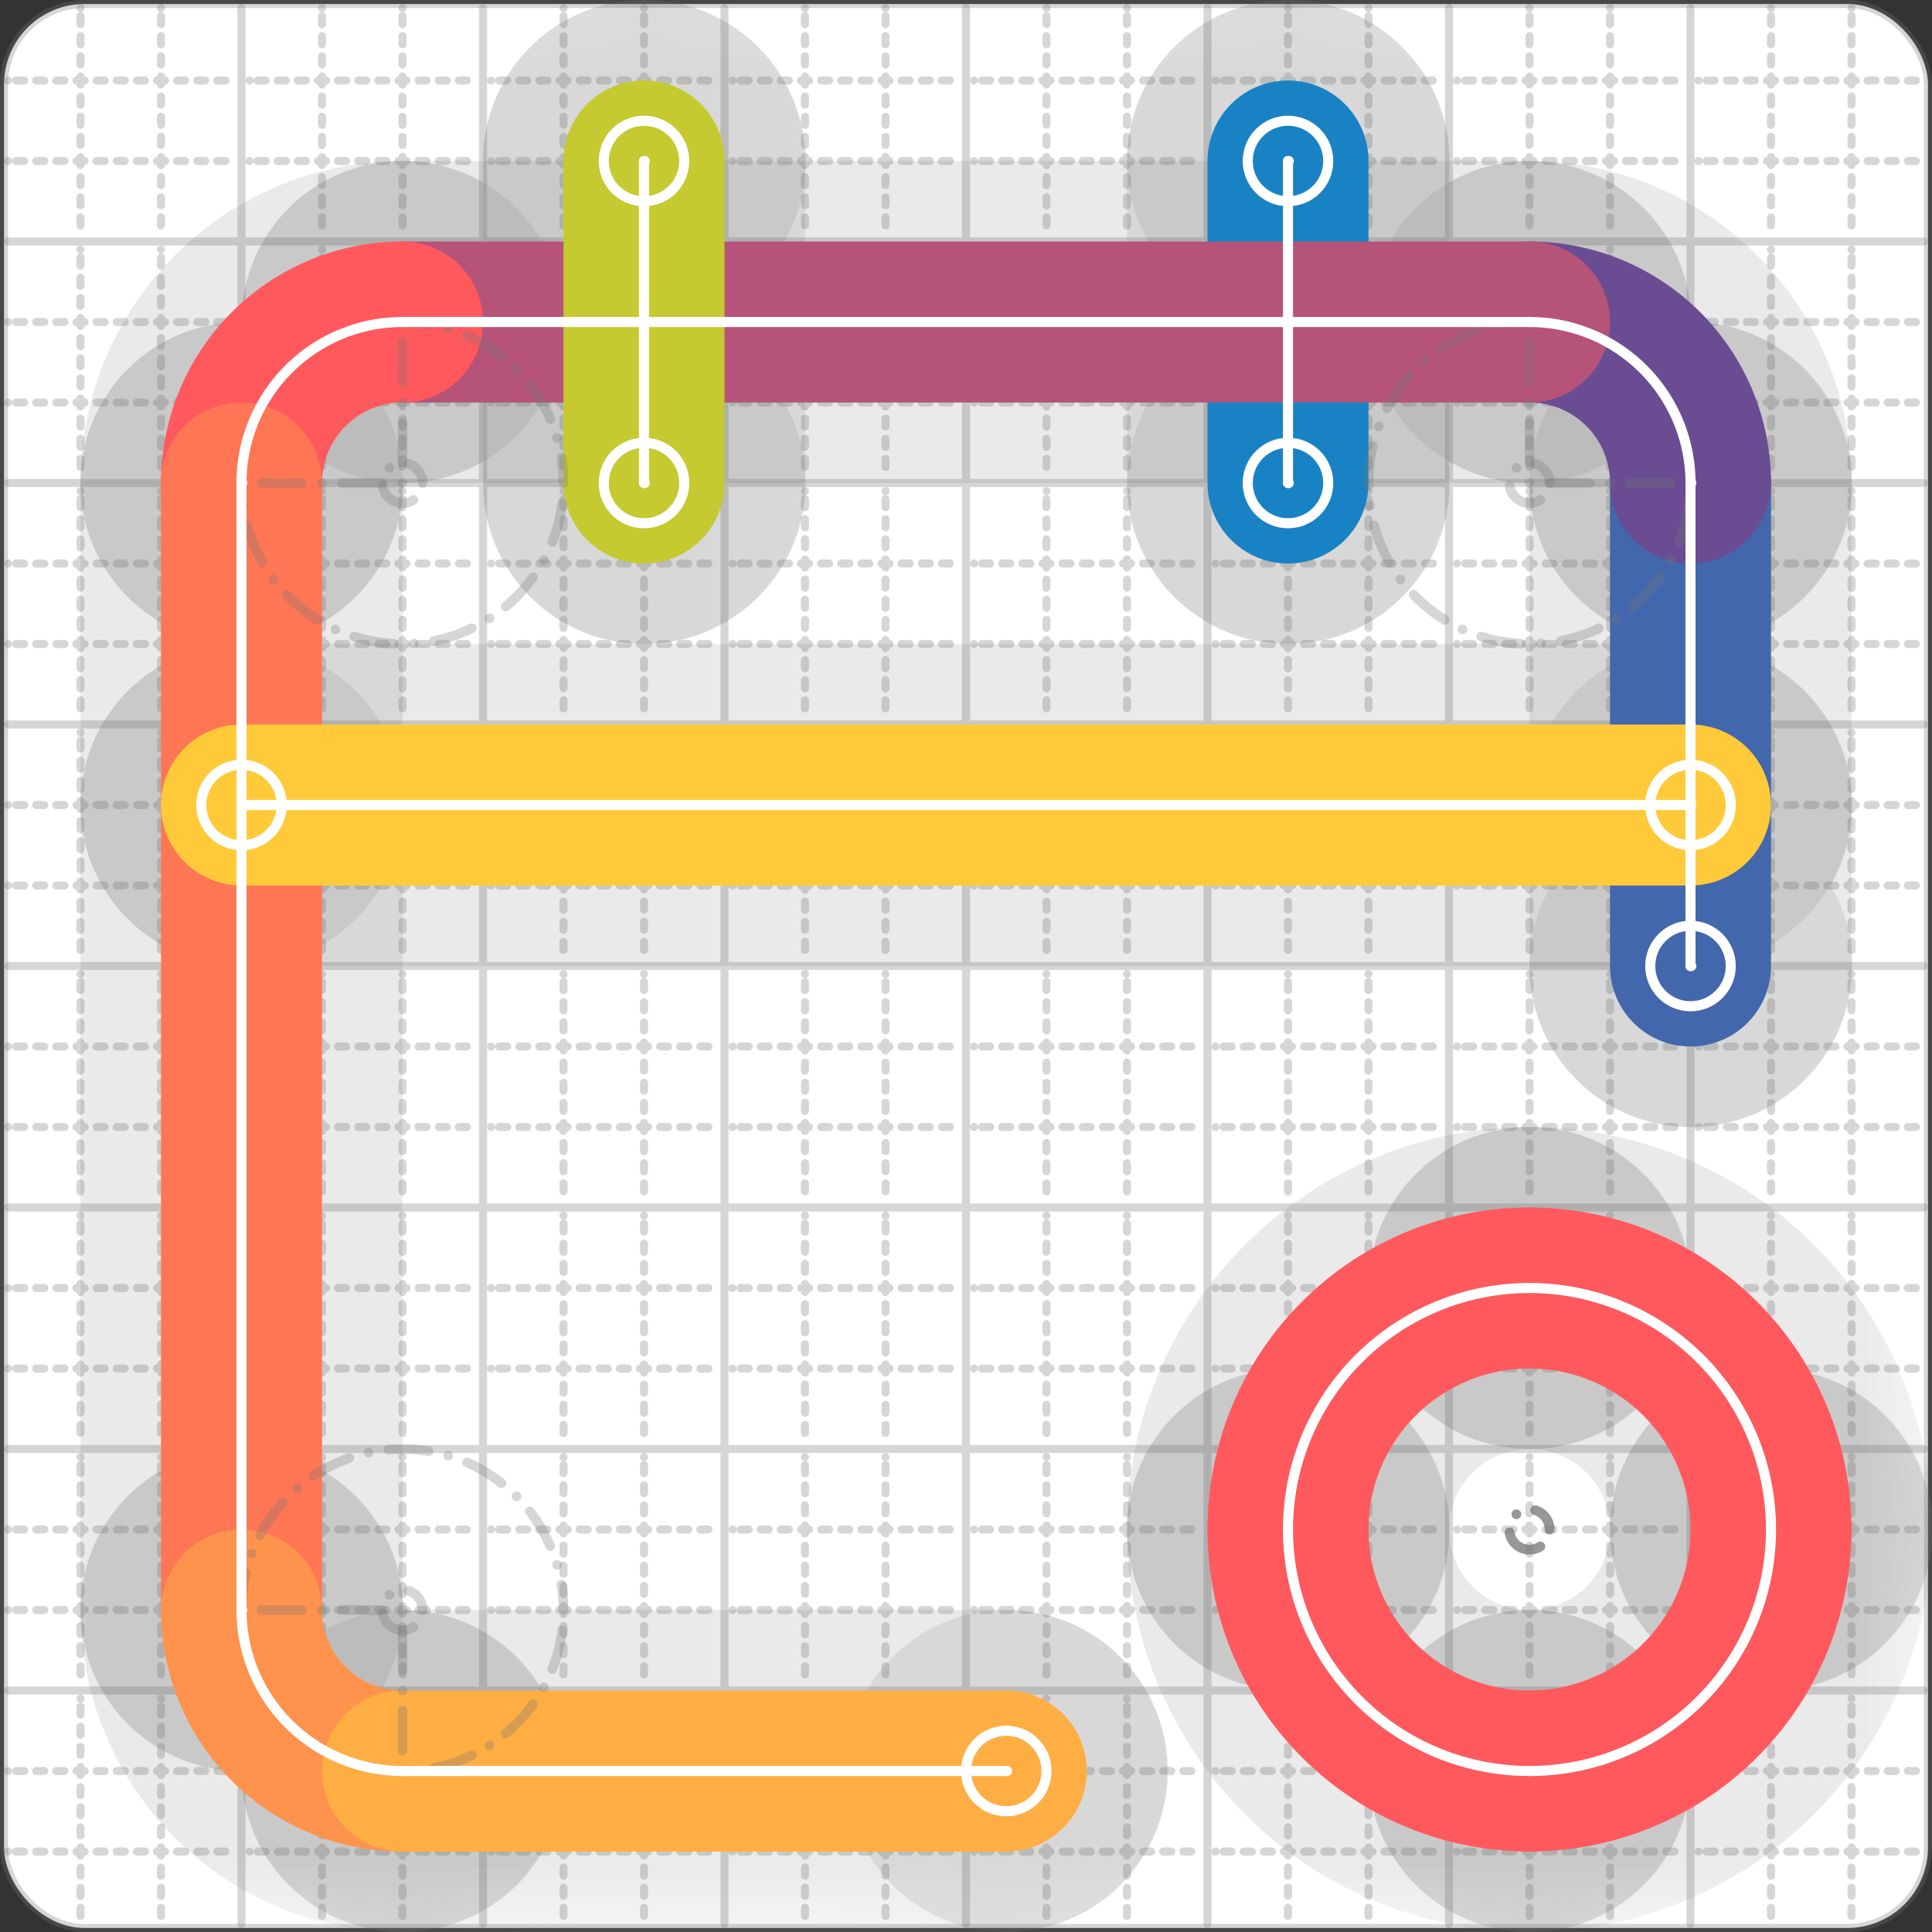 <svg xmlns="http://www.w3.org/2000/svg" width="24" height="24" viewBox="0 0 24 24" fill="none" stroke="currentColor" stroke-width="2" stroke-linecap="round" stroke-linejoin="round"><rect x="0" y="0" width="24" height="24" fill="#333333" stroke="none"/><style>
  @media screen and (prefers-color-scheme: light) {
    .svg-preview-grid-rect { fill: none }
  }
  @media screen and (prefers-color-scheme: dark) {
    .svg-preview-grid-rect { fill: none }
    .svg
    .svg-preview-grid-group,
    .svg-preview-radii-group,
    .svg-preview-shadow-mask-group,
    .svg-preview-shadow-group {
      stroke: #fff;
    }
  }
</style><g class="svg-preview-grid-group" stroke-linecap="butt" stroke-width="0.1" stroke="#777" stroke-opacity="0.3"><rect class="svg-preview-grid-rect" width="23.9" height="23.9" x="0.05" y="0.05" rx="1" fill="#fff"></rect><path stroke-dasharray="0 0.1 0.1 0.15 0.1 0.15 0.1 0.15 0.1 0.15 0.1 0.15 0.1 0.15 0.1 0.15 0.1 0.15 0.1 0.15 0.1 0.15 0.1 0.15 0 0.15" stroke-width="0.1" d="M0.1 1h23.8M1 0.1v23.8M0.1 2h23.8M2 0.1v23.8M0.1 4h23.8M4 0.1v23.8M0.1 5h23.8M5 0.1v23.8M0.1 7h23.8M7 0.1v23.8M0.1 8h23.8M8 0.1v23.8M0.1 10h23.8M10 0.1v23.8M0.1 11h23.8M11 0.1v23.8M0.1 13h23.8M13 0.1v23.8M0.1 14h23.8M14 0.1v23.8M0.1 16h23.8M16 0.1v23.8M0.1 17h23.8M17 0.1v23.8M0.1 19h23.8M19 0.1v23.8M0.1 20h23.8M20 0.1v23.8M0.1 22h23.8M22 0.1v23.8M0.1 23h23.8M23 0.1v23.8"></path><path d="M0.1 3h23.8M3 0.1v23.8M0.1 6h23.8M6 0.1v23.8M0.1 9h23.8M9 0.1v23.8M0.1 12h23.8M12 0.1v23.8M0.1 15h23.8M15 0.1v23.8M0.1 18h23.8M18 0.1v23.8M0.1 21h23.8M21 0.1v23.8"></path></g><g class="svg-preview-shadow-mask-group" stroke-width="4" stroke="#777" stroke-opacity="0.15"><mask id="svg-preview-shadow-mask-0" maskUnits="userSpaceOnUse" stroke-opacity="1" stroke-width="4" stroke="#000"><rect x="0" y="0" width="24" height="24" fill="#fff" stroke="none" rx="1"></rect><path d="M16 2h.01M16 6h.01"></path></mask><mask id="svg-preview-shadow-mask-1" maskUnits="userSpaceOnUse" stroke-opacity="1" stroke-width="4" stroke="#000"><rect x="0" y="0" width="24" height="24" fill="#fff" stroke="none" rx="1"></rect><path d="M21 12h.01M21 6h.01M19 4h.01M5 4h.01M3 6h.01M3 20h.01M5 22h.01M12.5 22h.01"></path></mask><mask id="svg-preview-shadow-mask-2" maskUnits="userSpaceOnUse" stroke-opacity="1" stroke-width="4" stroke="#000"><rect x="0" y="0" width="24" height="24" fill="#fff" stroke="none" rx="1"></rect><path d="M3 10h.01M21 10h.01"></path></mask><mask id="svg-preview-shadow-mask-3" maskUnits="userSpaceOnUse" stroke-opacity="1" stroke-width="4" stroke="#000"><rect x="0" y="0" width="24" height="24" fill="#fff" stroke="none" rx="1"></rect><path d="M8 2h.01M8 6h.01"></path></mask><mask id="svg-preview-shadow-mask-4" maskUnits="userSpaceOnUse" stroke-opacity="1" stroke-width="4" stroke="#000"><rect x="0" y="0" width="24" height="24" fill="#fff" stroke="none" rx="1"></rect><path d="M19 16h.01M22 19h.01M19 22h.01M16 19h.01"></path></mask></g><g class="svg-preview-shadow-group" stroke-width="4" stroke="#777" stroke-opacity="0.15"><path mask="url(#svg-preview-shadow-mask-0)" d="M 16 2 L 16 6"></path><path mask="url(#svg-preview-shadow-mask-1)" d="M 21 12 L 21 6"></path><path mask="url(#svg-preview-shadow-mask-1)" d="M 21 6 A2 2 0 0 0 19 4"></path><path mask="url(#svg-preview-shadow-mask-1)" d="M 19 4 L 5 4"></path><path mask="url(#svg-preview-shadow-mask-1)" d="M 5 4 A2 2 0 0 0 3 6"></path><path mask="url(#svg-preview-shadow-mask-1)" d="M 3 6 L 3 20"></path><path mask="url(#svg-preview-shadow-mask-1)" d="M 3 20 A2 2 0 0 0 5 22"></path><path mask="url(#svg-preview-shadow-mask-1)" d="M 5 22 L 12.5 22"></path><path mask="url(#svg-preview-shadow-mask-2)" d="M 3 10 L 21 10"></path><path mask="url(#svg-preview-shadow-mask-3)" d="M 8 2 L 8 6"></path><path mask="url(#svg-preview-shadow-mask-4)" d="M 19 16 A3 3 0 0 1 22 19"></path><path mask="url(#svg-preview-shadow-mask-4)" d="M 22 19 A3 3 0 0 1 19 22"></path><path mask="url(#svg-preview-shadow-mask-4)" d="M 19 22 A3 3 0 0 1 16 19"></path><path mask="url(#svg-preview-shadow-mask-4)" d="M 16 19 A3 3 0 0 1 19 16"></path><path d="M16 2h.01M16 6h.01M21 12h.01M21 6h.01M19 4h.01M5 4h.01M3 6h.01M3 20h.01M5 22h.01M12.5 22h.01M3 10h.01M21 10h.01M8 2h.01M8 6h.01M19 16h.01M22 19h.01M19 22h.01M16 19h.01"></path></g><g class="svg-preview-handles-group" stroke-width="0.12" stroke="#777" stroke-opacity="0.6"></g><g class="svg-preview-colored-path-group"><path d="M 16 2 L 16 6" stroke="#1982c4"></path><path d="M 21 12 L 21 6" stroke="#4267AC"></path><path d="M 21 6 A2 2 0 0 0 19 4" stroke="#6a4c93"></path><path d="M 19 4 L 5 4" stroke="#B55379"></path><path d="M 5 4 A2 2 0 0 0 3 6" stroke="#FF595E"></path><path d="M 3 6 L 3 20" stroke="#FF7655"></path><path d="M 3 20 A2 2 0 0 0 5 22" stroke="#ff924c"></path><path d="M 5 22 L 12.5 22" stroke="#FFAE43"></path><path d="M 3 10 L 21 10" stroke="#ffca3a"></path><path d="M 8 2 L 8 6" stroke="#C5CA30"></path><path d="M 19 16 A3 3 0 0 1 22 19" stroke="#FF595E"></path><path d="M 22 19 A3 3 0 0 1 19 22" stroke="#FF595E"></path><path d="M 19 22 A3 3 0 0 1 16 19" stroke="#FF595E"></path><path d="M 16 19 A3 3 0 0 1 19 16" stroke="#FF595E"></path></g><g class="svg-preview-radii-group" stroke-width="0.12" stroke-dasharray="0 0.25 0.25" stroke="#777" stroke-opacity="0.3"><path d="M21 6 19 6 19 4"></path><circle cy="6" cx="19" r="0.25" stroke-dasharray="0"></circle><circle cy="6" cx="19" r="2"></circle><path d="M5 4 5 6 3 6"></path><circle cy="6" cx="5" r="0.25" stroke-dasharray="0"></circle><circle cy="6" cx="5" r="2"></circle><path d="M3 20 5 20 5 22"></path><circle cy="20" cx="5" r="0.25" stroke-dasharray="0"></circle><circle cy="20" cx="5" r="2"></circle><circle cy="19" cx="19" r="0.25" stroke-dasharray="0"></circle><circle cy="19" cx="19" r="3"></circle><circle cy="19" cx="19" r="0.25" stroke-dasharray="0"></circle><circle cy="19" cx="19" r="3"></circle><circle cy="19" cx="19" r="0.25" stroke-dasharray="0"></circle><circle cy="19" cx="19" r="3"></circle><circle cy="19" cx="19" r="0.25" stroke-dasharray="0"></circle><circle cy="19" cx="19" r="3"></circle></g><g class="svg-preview-control-path-marker-mask-group" stroke-width="1" stroke="#000"><mask id="svg-preview-control-path-marker-mask-0" maskUnits="userSpaceOnUse"><rect x="0" y="0" width="24" height="24" fill="#fff" stroke="none" rx="1"></rect><path d="M16 2h.01"></path><path d="M16 6h.01"></path></mask><mask id="svg-preview-control-path-marker-mask-1" maskUnits="userSpaceOnUse"><rect x="0" y="0" width="24" height="24" fill="#fff" stroke="none" rx="1"></rect><path d="M21 12h.01"></path><path d="M21 6h.01"></path></mask><mask id="svg-preview-control-path-marker-mask-2" maskUnits="userSpaceOnUse"><rect x="0" y="0" width="24" height="24" fill="#fff" stroke="none" rx="1"></rect><path d="M21 6h.01"></path><path d="M19 4h.01"></path></mask><mask id="svg-preview-control-path-marker-mask-3" maskUnits="userSpaceOnUse"><rect x="0" y="0" width="24" height="24" fill="#fff" stroke="none" rx="1"></rect><path d="M19 4h.01"></path><path d="M5 4h.01"></path></mask><mask id="svg-preview-control-path-marker-mask-4" maskUnits="userSpaceOnUse"><rect x="0" y="0" width="24" height="24" fill="#fff" stroke="none" rx="1"></rect><path d="M5 4h.01"></path><path d="M3 6h.01"></path></mask><mask id="svg-preview-control-path-marker-mask-5" maskUnits="userSpaceOnUse"><rect x="0" y="0" width="24" height="24" fill="#fff" stroke="none" rx="1"></rect><path d="M3 6h.01"></path><path d="M3 20h.01"></path></mask><mask id="svg-preview-control-path-marker-mask-6" maskUnits="userSpaceOnUse"><rect x="0" y="0" width="24" height="24" fill="#fff" stroke="none" rx="1"></rect><path d="M3 20h.01"></path><path d="M5 22h.01"></path></mask><mask id="svg-preview-control-path-marker-mask-7" maskUnits="userSpaceOnUse"><rect x="0" y="0" width="24" height="24" fill="#fff" stroke="none" rx="1"></rect><path d="M5 22h.01"></path><path d="M12.5 22h.01"></path></mask><mask id="svg-preview-control-path-marker-mask-8" maskUnits="userSpaceOnUse"><rect x="0" y="0" width="24" height="24" fill="#fff" stroke="none" rx="1"></rect><path d="M3 10h.01"></path><path d="M21 10h.01"></path></mask><mask id="svg-preview-control-path-marker-mask-9" maskUnits="userSpaceOnUse"><rect x="0" y="0" width="24" height="24" fill="#fff" stroke="none" rx="1"></rect><path d="M8 2h.01"></path><path d="M8 6h.01"></path></mask></g><g class="svg-preview-control-path-group" stroke="#fff" stroke-width="0.125"><path mask="url(#svg-preview-control-path-marker-mask-0)" d="M 16 2 L 16 6"></path><path mask="url(#svg-preview-control-path-marker-mask-1)" d="M 21 12 L 21 6"></path><path mask="url(#svg-preview-control-path-marker-mask-2)" d="M 21 6 A2 2 0 0 0 19 4"></path><path mask="url(#svg-preview-control-path-marker-mask-3)" d="M 19 4 L 5 4"></path><path mask="url(#svg-preview-control-path-marker-mask-4)" d="M 5 4 A2 2 0 0 0 3 6"></path><path mask="url(#svg-preview-control-path-marker-mask-5)" d="M 3 6 L 3 20"></path><path mask="url(#svg-preview-control-path-marker-mask-6)" d="M 3 20 A2 2 0 0 0 5 22"></path><path mask="url(#svg-preview-control-path-marker-mask-7)" d="M 5 22 L 12.5 22"></path><path mask="url(#svg-preview-control-path-marker-mask-8)" d="M 3 10 L 21 10"></path><path mask="url(#svg-preview-control-path-marker-mask-9)" d="M 8 2 L 8 6"></path><path d="M 19 16 A3 3 0 0 1 22 19"></path><path d="M 22 19 A3 3 0 0 1 19 22"></path><path d="M 19 22 A3 3 0 0 1 16 19"></path><path d="M 16 19 A3 3 0 0 1 19 16"></path></g><g class="svg-preview-control-path-marker-group" stroke="#fff" stroke-width="0.125"><path d="M16 2h.01M16 6h.01M21 12h.01M21 6h.01M21 6h.01M19 4h.01M19 4h.01M5 4h.01M5 4h.01M3 6h.01M3 6h.01M3 20h.01M3 20h.01M5 22h.01M5 22h.01M12.5 22h.01M3 10h.01M21 10h.01M8 2h.01M8 6h.01"></path><circle cx="16" cy="2" r="0.5"></circle><circle cx="16" cy="6" r="0.5"></circle><circle cx="21" cy="12" r="0.5"></circle><circle cx="12.5" cy="22" r="0.5"></circle><circle cx="3" cy="10" r="0.5"></circle><circle cx="21" cy="10" r="0.5"></circle><circle cx="8" cy="2" r="0.5"></circle><circle cx="8" cy="6" r="0.5"></circle></g><g class="svg-preview-handles-group" stroke-width="0.12" stroke="#FFF" stroke-opacity="0.3"></g></svg>